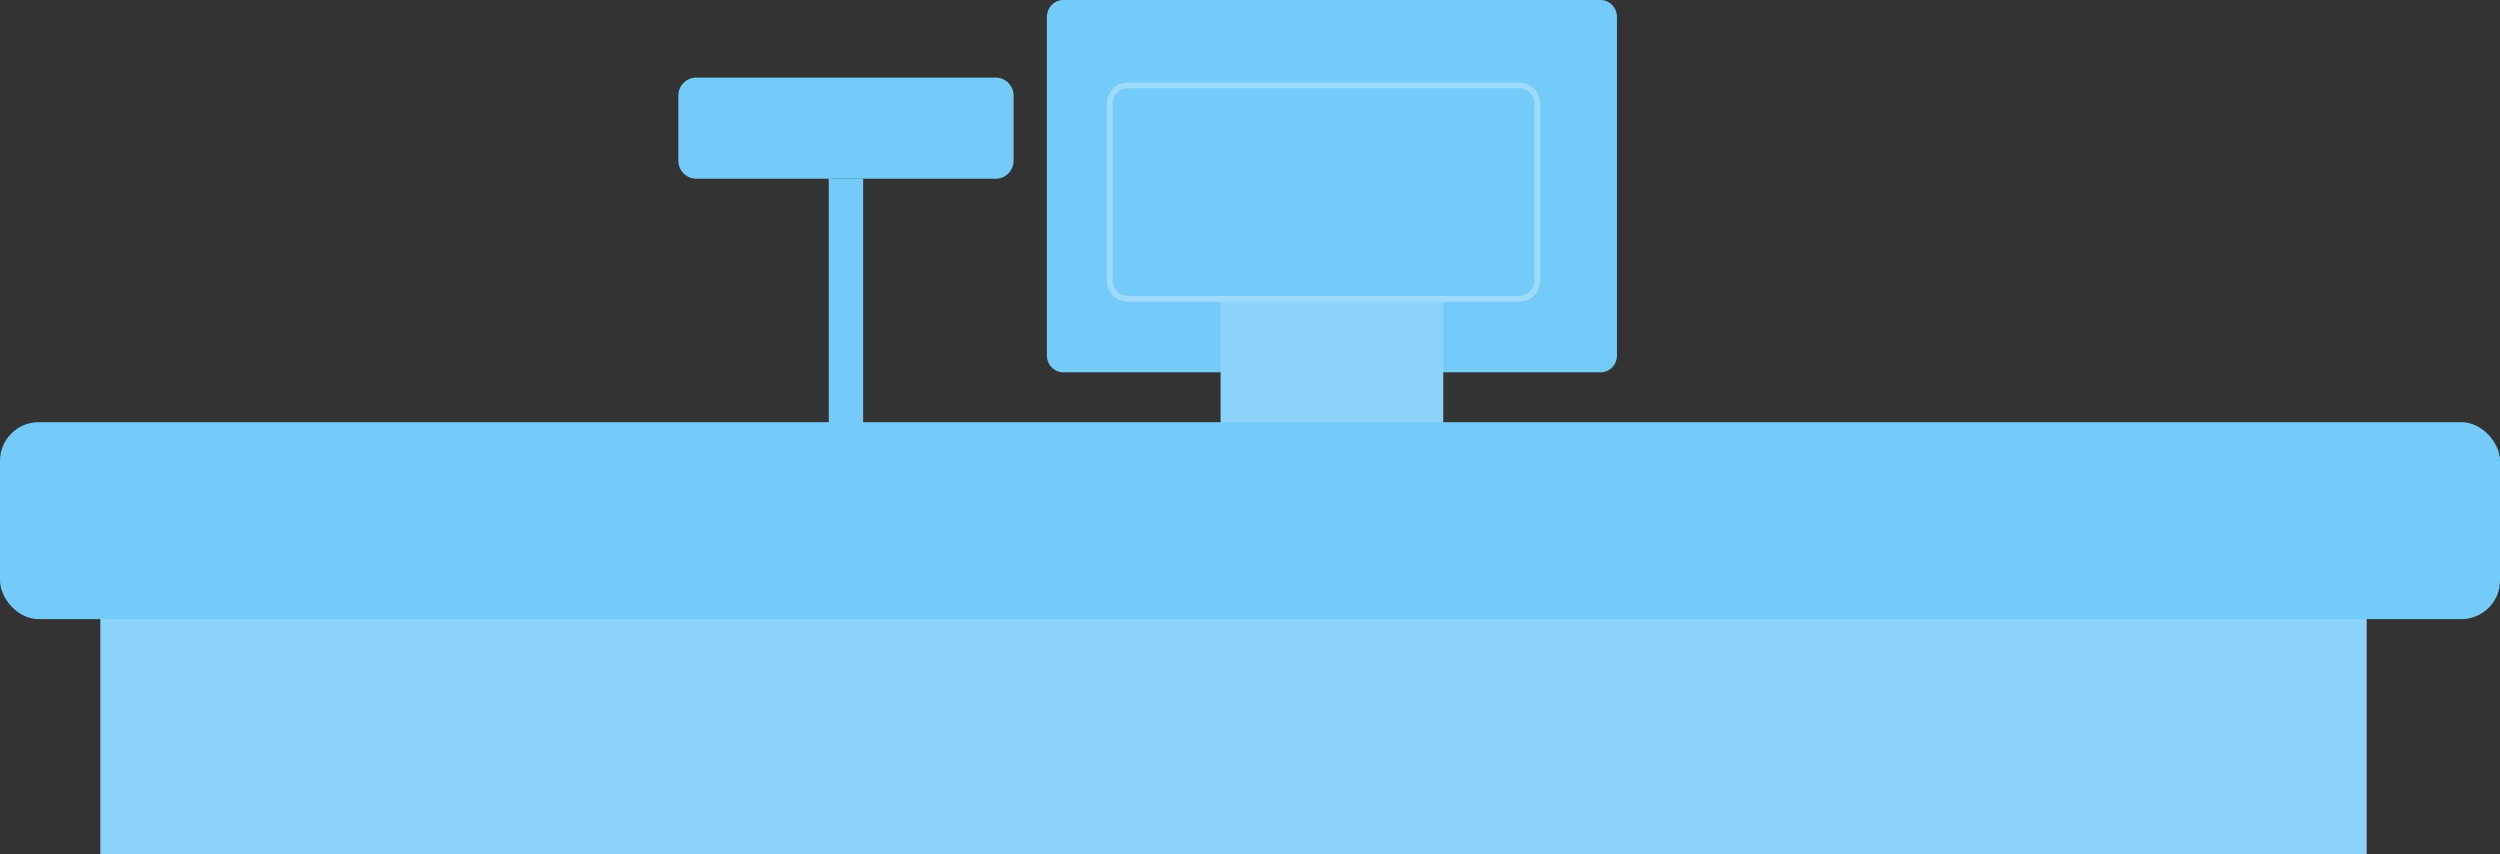 <?xml version="1.0" encoding="UTF-8"?><svg xmlns="http://www.w3.org/2000/svg" viewBox="0 0 1074.04 367"><rect x="0" y="0" width="1074.04" height="367" fill="#333333" stroke="none"/><g id="a"/><g id="b"><g id="c"><g><g><path d="M694.68,7.28V152.69c0,4.02-3.15,7.28-7.04,7.28h-230.84c-3.89,0-7.04-3.26-7.04-7.28V7.28c0-4.02,3.15-7.28,7.04-7.28h230.84c3.89,0,7.04,3.26,7.04,7.28Z" style="fill:#74caf9;"/><rect x="524.39" y="129.49" width="95.66" height="53.13" style="fill:#8bd3fa;"/><path d="M484.4,36.71c-4.24,0-7.69,3.57-7.69,7.95V120.4c0,4.39,3.45,7.95,7.69,7.95h168.37c4.24,0,7.69-3.57,7.69-7.95V44.66c0-4.38-3.45-7.95-7.69-7.95h-168.37Z" style="fill:none; opacity:.3; stroke:#fff; stroke-miterlimit:10; stroke-width:2.52px;"/></g><rect x="356.04" y="76.79" width="14.78" height="120.42" style="fill:#74caf9;"/><path d="M435.45,41v28.12c0,4.22-3.45,7.67-7.67,7.67h-128.68c-1.18,0-2.3-.28-3.3-.77-2.58-1.23-4.37-3.86-4.37-6.9v-28.12c0-4.22,3.45-7.67,7.67-7.67h128.68c4.22,0,7.67,3.45,7.67,7.67Z" style="fill:#74caf9;"/><g><rect x="43.1" y="199.92" width="973.67" height="167.08" style="fill:#8bd3fa;"/><rect y="181.37" width="1074.04" height="84.62" rx="16.61" ry="16.61" style="fill:#74caf9;"/></g></g></g></g></svg>